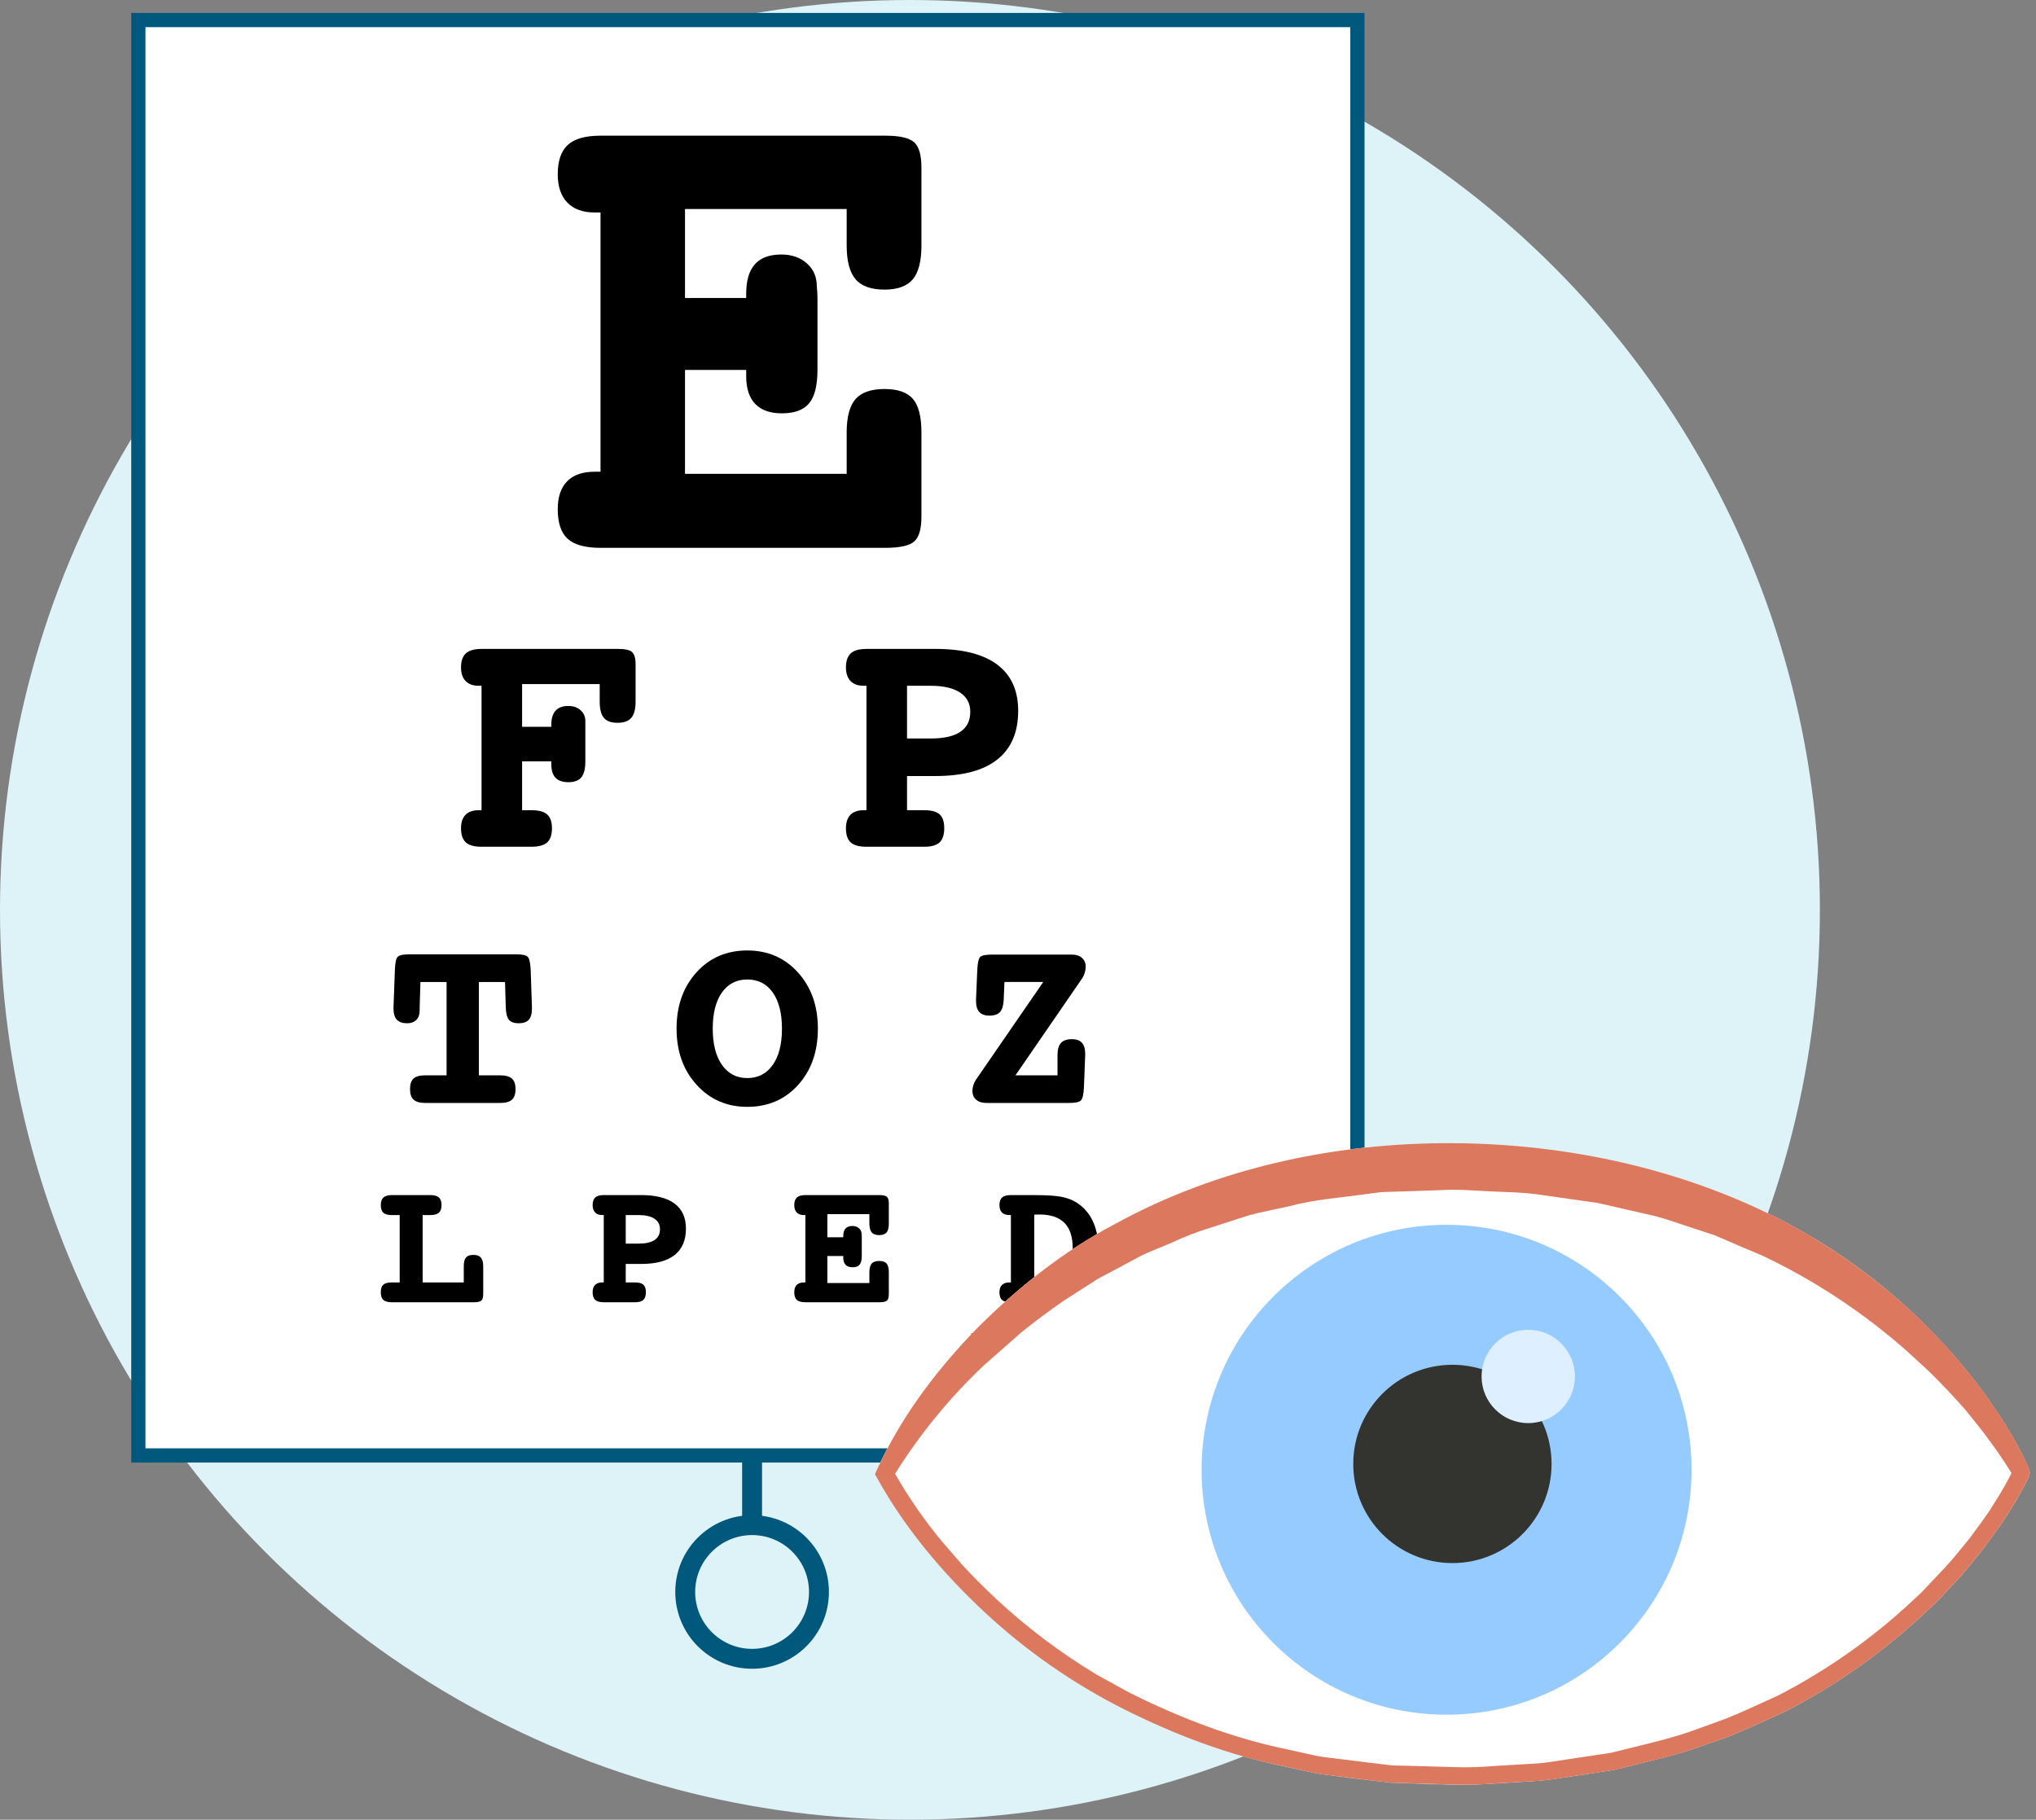 <svg xmlns:xlink="http://www.w3.org/1999/xlink" xmlns="http://www.w3.org/2000/svg" version="1.1" viewBox="0 0 179 160" height="160px" width="179px"><rect x="0" y="0" width="179" height="160" fill="#808080" stroke="none"/><g fill-rule="evenodd" fill="none" stroke-width="1" stroke="none" id="v.2"><g transform="translate(-791, -288)" id="a.-1024px"><g transform="translate(791, 288)" id="eye_care"><circle r="80" cy="80" cx="80" fill="#DDF3F7" id="Oval"></circle><polygon points="12.164 127.971 119.34 127.971 119.34 1.763 12.164 1.763" fill="#FFFFFF" id="Fill-1"></polygon><polygon points="12.164 127.971 119.34 127.971 119.34 1.763 12.164 1.763" stroke-width="1.25" stroke="#00587C" id="Stroke-2"></polygon><path stroke-width="1.75" stroke="#00587C" id="Stroke-3" d="M60.243,139.976 C60.243,136.73 62.876,134.099 66.122,134.099 C69.368,134.099 72.001,136.73 72.001,139.976 C72.001,143.221 69.368,145.853 66.122,145.853 C62.876,145.853 60.243,143.221 60.243,139.976 Z"></path><path stroke-width="1.75" stroke="#00587C" id="Stroke-5" d="M66.122,128.222 L66.122,134.099"></path><path fill="#000000" id="Fill-12" d="M74.438,18.376 L60.224,18.376 L60.224,26.199 L65.604,26.199 L65.604,25.832 C65.604,24.671 65.858,23.806 66.369,23.235 C66.877,22.664 67.652,22.379 68.691,22.379 C69.609,22.379 70.358,22.639 70.938,23.159 C71.52,23.678 71.809,24.335 71.809,25.13 C71.809,25.17 71.819,25.303 71.84,25.527 C71.859,25.751 71.87,25.975 71.87,26.199 L71.87,32.524 C71.87,33.89 71.626,34.867 71.137,35.457 C70.648,36.049 69.853,36.343 68.753,36.343 C67.713,36.343 66.928,36.069 66.399,35.518 C65.868,34.968 65.604,34.154 65.604,33.074 L65.604,32.524 L60.224,32.524 L60.224,41.661 L74.438,41.661 L74.438,38.024 C74.438,36.659 74.699,35.682 75.217,35.09 C75.738,34.5 76.588,34.204 77.77,34.204 C78.932,34.204 79.762,34.494 80.262,35.075 C80.761,35.656 81.01,36.639 81.01,38.024 L81.01,45.418 C81.01,46.518 80.796,47.251 80.368,47.618 C79.941,47.985 79.095,48.169 77.831,48.169 L52.796,48.169 C51.452,48.169 50.489,47.905 49.907,47.374 C49.327,46.845 49.036,45.979 49.036,44.777 C49.036,43.697 49.312,42.877 49.862,42.316 C50.412,41.757 51.216,41.477 52.277,41.477 L52.796,41.477 L52.796,18.682 L52.277,18.682 C51.238,18.682 50.438,18.391 49.878,17.811 C49.317,17.23 49.036,16.4 49.036,15.321 C49.036,14.14 49.331,13.279 49.923,12.739 C50.514,12.199 51.47,11.929 52.796,11.929 L77.831,11.929 C79.073,11.929 79.915,12.118 80.353,12.494 C80.791,12.872 81.01,13.62 81.01,14.741 L81.01,21.584 C81.01,22.97 80.755,23.963 80.247,24.564 C79.736,25.165 78.911,25.465 77.77,25.465 C76.588,25.465 75.738,25.16 75.217,24.549 C74.699,23.937 74.438,22.95 74.438,21.584 L74.438,18.376 Z"></path><path fill="#000000" id="Fill-13" d="M52.724,60.151 L45.902,60.151 L45.902,63.906 L48.47,63.906 L48.47,63.73 C48.47,63.183 48.594,62.77 48.843,62.49 C49.093,62.211 49.466,62.072 49.966,62.072 C50.405,62.072 50.766,62.198 51.044,62.447 C51.323,62.696 51.462,63.011 51.462,63.393 L51.462,63.906 L51.462,66.942 C51.462,67.597 51.344,68.066 51.11,68.35 C50.875,68.633 50.494,68.776 49.966,68.776 C49.466,68.776 49.093,68.646 48.843,68.387 C48.594,68.128 48.47,67.735 48.47,67.206 L48.47,66.942 L45.902,66.942 L45.902,71.239 L46.723,71.239 C47.369,71.239 47.831,71.364 48.109,71.613 C48.388,71.862 48.527,72.267 48.527,72.823 C48.527,73.4 48.386,73.816 48.103,74.07 C47.819,74.324 47.359,74.452 46.723,74.452 L42.336,74.452 C41.7,74.452 41.24,74.324 40.957,74.07 C40.673,73.816 40.532,73.4 40.532,72.823 C40.532,72.305 40.663,71.911 40.927,71.643 C41.191,71.374 41.578,71.239 42.087,71.239 L42.336,71.239 L42.336,60.298 L42.087,60.298 C41.587,60.298 41.204,60.159 40.935,59.88 C40.666,59.602 40.532,59.203 40.532,58.684 C40.532,58.117 40.676,57.704 40.964,57.445 C41.253,57.186 41.71,57.056 42.336,57.056 L54.353,57.056 C54.949,57.056 55.353,57.148 55.564,57.328 C55.774,57.509 55.879,57.868 55.879,58.405 L55.879,61.691 C55.879,62.347 55.754,62.821 55.505,63.114 C55.255,63.408 54.851,63.554 54.294,63.554 C53.737,63.554 53.335,63.41 53.091,63.121 C52.847,62.833 52.724,62.357 52.724,61.691 L52.724,60.151 Z"></path><path fill="#000000" id="Fill-14" d="M79.744,60.298 L79.744,64.933 L81.827,64.933 C82.982,64.933 83.849,64.737 84.431,64.346 C85.014,63.955 85.304,63.368 85.304,62.586 C85.304,61.852 85.004,61.288 84.403,60.892 C83.8,60.496 82.943,60.298 81.827,60.298 L79.744,60.298 Z M79.744,68.233 L79.744,71.239 L81.255,71.239 C81.891,71.239 82.343,71.362 82.612,71.606 C82.881,71.85 83.015,72.257 83.015,72.824 C83.015,73.401 82.879,73.816 82.605,74.07 C82.331,74.324 81.881,74.452 81.255,74.452 L76.178,74.452 C75.533,74.452 75.071,74.324 74.792,74.07 C74.513,73.816 74.374,73.401 74.374,72.824 C74.374,72.306 74.505,71.911 74.769,71.642 C75.034,71.374 75.42,71.239 75.929,71.239 L76.178,71.239 L76.178,60.298 L75.929,60.298 C75.43,60.298 75.046,60.159 74.777,59.88 C74.508,59.601 74.374,59.203 74.374,58.685 C74.374,58.118 74.515,57.705 74.799,57.446 C75.082,57.187 75.543,57.056 76.178,57.056 L82.238,57.056 C84.634,57.056 86.447,57.516 87.674,58.436 C88.901,59.354 89.516,60.708 89.516,62.498 C89.516,64.386 88.904,65.812 87.682,66.781 C86.459,67.749 84.644,68.233 82.238,68.233 L79.744,68.233 Z"></path><path fill="#000000" id="Fill-15" d="M44.401,86.343 L42.101,86.343 L42.101,94.549 L43.95,94.549 C44.441,94.549 44.793,94.644 45.006,94.835 C45.219,95.025 45.325,95.334 45.325,95.758 C45.325,96.191 45.219,96.503 45.006,96.695 C44.793,96.885 44.441,96.98 43.95,96.98 L37.413,96.98 C36.929,96.98 36.581,96.885 36.368,96.695 C36.155,96.503 36.049,96.191 36.049,95.758 C36.049,95.327 36.152,95.017 36.363,94.828 C36.571,94.643 36.921,94.549 37.413,94.549 L39.263,94.549 L39.263,86.343 L36.963,86.343 L36.896,88.576 L36.896,88.851 C36.896,89.203 36.799,89.478 36.604,89.676 C36.409,89.873 36.14,89.972 35.796,89.972 C35.385,89.972 35.082,89.868 34.888,89.658 C34.693,89.45 34.596,89.119 34.596,88.663 L34.596,88.576 L34.718,85.286 C34.739,84.634 34.828,84.241 34.986,84.11 C35.143,83.977 35.465,83.912 35.95,83.912 L45.414,83.912 C45.897,83.912 46.218,83.977 46.377,84.11 C46.533,84.241 46.627,84.634 46.657,85.286 L46.767,88.576 L46.767,88.663 C46.767,89.126 46.675,89.459 46.492,89.664 C46.308,89.87 46.011,89.972 45.601,89.972 C45.205,89.972 44.919,89.871 44.748,89.671 C44.575,89.468 44.481,89.104 44.467,88.576 L44.401,86.343 Z"></path><path fill="#000000" id="Fill-16" d="M65.7,86.123 C64.753,86.123 64.009,86.504 63.472,87.267 C62.931,88.029 62.662,89.089 62.662,90.446 C62.662,91.802 62.934,92.866 63.477,93.636 C64.019,94.406 64.761,94.791 65.7,94.791 C66.646,94.791 67.391,94.408 67.933,93.641 C68.477,92.876 68.748,91.81 68.748,90.446 C68.748,89.089 68.478,88.029 67.94,87.267 C67.399,86.504 66.654,86.123 65.7,86.123 M65.7,83.571 C67.504,83.571 68.99,84.217 70.157,85.507 C71.323,86.797 71.906,88.443 71.906,90.446 C71.906,92.462 71.326,94.113 70.167,95.396 C69.009,96.68 67.519,97.321 65.7,97.321 C63.902,97.321 62.417,96.675 61.242,95.379 C60.069,94.085 59.482,92.441 59.482,90.446 C59.482,88.437 60.063,86.789 61.227,85.501 C62.388,84.215 63.88,83.571 65.7,83.571"></path><path fill="#000000" id="Fill-17" d="M89.277,94.549 L92.975,94.549 L92.975,92.767 C92.975,92.282 93.075,91.929 93.276,91.705 C93.478,91.482 93.8,91.37 94.24,91.37 C94.629,91.37 94.92,91.475 95.116,91.683 C95.308,91.893 95.407,92.21 95.407,92.635 L95.407,92.767 L95.297,95.605 C95.267,96.257 95.169,96.65 95.005,96.782 C94.839,96.914 94.501,96.979 93.987,96.979 L86.713,96.979 C86.339,96.979 86.042,96.884 85.822,96.694 C85.601,96.504 85.492,96.246 85.492,95.924 C85.492,95.763 85.52,95.596 85.574,95.422 C85.63,95.252 85.701,95.096 85.789,94.956 L91.72,86.342 L88.309,86.342 L88.243,87.904 C88.22,88.411 88.112,88.77 87.919,88.983 C87.723,89.196 87.41,89.302 86.977,89.302 C86.589,89.302 86.296,89.196 86.102,88.983 C85.908,88.77 85.81,88.455 85.81,88.037 L85.81,87.904 L85.92,85.287 C85.95,84.641 86.039,84.253 86.19,84.127 C86.34,83.997 86.688,83.934 87.23,83.934 L94.24,83.934 C94.615,83.934 94.909,84.032 95.126,84.225 C95.342,84.42 95.451,84.674 95.451,84.989 C95.451,85.158 95.425,85.332 95.374,85.512 C95.322,85.691 95.252,85.852 95.164,85.991 L89.277,94.549 Z"></path><path fill="#000000" id="Fill-18" d="M37.158,106.836 L37.158,112.761 L40.774,112.761 L40.774,111.348 C40.774,110.983 40.839,110.722 40.969,110.568 C41.098,110.416 41.313,110.339 41.618,110.339 C41.918,110.339 42.138,110.417 42.276,110.573 C42.414,110.73 42.483,110.988 42.483,111.348 L42.483,113.787 C42.483,114.073 42.426,114.264 42.316,114.359 C42.204,114.454 41.982,114.502 41.649,114.502 L34.44,114.502 C34.095,114.502 33.849,114.433 33.701,114.295 C33.552,114.158 33.479,113.932 33.479,113.62 C33.479,113.313 33.551,113.094 33.696,112.961 C33.842,112.827 34.09,112.761 34.44,112.761 L35.139,112.761 L35.139,106.836 L34.44,106.836 C34.095,106.836 33.849,106.766 33.701,106.628 C33.552,106.492 33.479,106.269 33.479,105.961 C33.479,105.655 33.556,105.431 33.712,105.29 C33.869,105.149 34.117,105.08 34.456,105.08 L37.841,105.08 C38.179,105.08 38.429,105.149 38.585,105.29 C38.742,105.431 38.819,105.655 38.819,105.961 C38.819,106.269 38.743,106.492 38.589,106.628 C38.435,106.766 38.186,106.836 37.841,106.836 L37.158,106.836 Z"></path><path fill="#000000" id="Fill-19" d="M55.013,106.836 L55.013,109.347 L56.14,109.347 C56.766,109.347 57.235,109.24 57.551,109.029 C57.867,108.816 58.024,108.498 58.024,108.075 C58.024,107.677 57.861,107.372 57.536,107.158 C57.21,106.942 56.745,106.836 56.14,106.836 L55.013,106.836 Z M55.013,111.134 L55.013,112.761 L55.831,112.761 C56.176,112.761 56.42,112.827 56.566,112.961 C56.711,113.094 56.785,113.313 56.785,113.62 C56.785,113.932 56.71,114.158 56.562,114.295 C56.414,114.433 56.17,114.502 55.831,114.502 L53.081,114.502 C52.732,114.502 52.481,114.433 52.33,114.295 C52.178,114.158 52.103,113.932 52.103,113.62 C52.103,113.339 52.175,113.125 52.319,112.98 C52.461,112.835 52.67,112.761 52.947,112.761 L53.081,112.761 L53.081,106.836 L52.947,106.836 C52.675,106.836 52.468,106.76 52.322,106.608 C52.176,106.458 52.103,106.242 52.103,105.961 C52.103,105.655 52.18,105.431 52.334,105.29 C52.488,105.149 52.737,105.08 53.081,105.08 L56.363,105.08 C57.661,105.08 58.643,105.328 59.309,105.826 C59.974,106.325 60.306,107.059 60.306,108.026 C60.306,109.05 59.975,109.824 59.313,110.347 C58.649,110.872 57.666,111.134 56.363,111.134 L55.013,111.134 Z"></path><path fill="#000000" id="Fill-20" d="M76.434,106.755 L72.739,106.755 L72.739,108.789 L74.138,108.789 L74.138,108.694 C74.138,108.394 74.204,108.168 74.335,108.02 C74.469,107.871 74.671,107.797 74.94,107.797 C75.179,107.797 75.373,107.864 75.524,108 C75.676,108.135 75.751,108.305 75.751,108.511 C75.751,108.523 75.754,108.556 75.759,108.615 C75.764,108.673 75.766,108.732 75.766,108.789 L75.766,110.434 C75.766,110.789 75.703,111.043 75.575,111.197 C75.448,111.351 75.243,111.426 74.956,111.426 C74.686,111.426 74.482,111.356 74.344,111.214 C74.206,111.07 74.138,110.857 74.138,110.578 L74.138,110.434 L72.739,110.434 L72.739,112.811 L76.434,112.811 L76.434,111.864 C76.434,111.51 76.503,111.256 76.637,111.102 C76.773,110.948 76.993,110.872 77.3,110.872 C77.603,110.872 77.819,110.947 77.949,111.098 C78.078,111.249 78.143,111.505 78.143,111.864 L78.143,113.787 C78.143,114.073 78.087,114.264 77.976,114.359 C77.865,114.454 77.646,114.501 77.317,114.501 L70.807,114.501 C70.458,114.501 70.207,114.434 70.056,114.295 C69.906,114.157 69.83,113.932 69.83,113.619 C69.83,113.34 69.902,113.126 70.043,112.981 C70.189,112.834 70.398,112.762 70.672,112.762 L70.807,112.762 L70.807,106.836 L70.672,106.836 C70.403,106.836 70.195,106.76 70.048,106.609 C69.903,106.459 69.83,106.242 69.83,105.961 C69.83,105.654 69.907,105.43 70.061,105.29 C70.214,105.15 70.463,105.08 70.807,105.08 L77.317,105.08 C77.64,105.08 77.859,105.128 77.973,105.226 C78.085,105.325 78.143,105.519 78.143,105.811 L78.143,107.59 C78.143,107.951 78.077,108.209 77.945,108.365 C77.812,108.52 77.598,108.599 77.3,108.599 C76.993,108.599 76.773,108.52 76.637,108.361 C76.503,108.202 76.434,107.946 76.434,107.59 L76.434,106.755 Z"></path><path fill="#000000" id="Fill-21" d="M90.928,106.804 L90.928,112.762 L91.38,112.762 C92.382,112.762 93.122,112.516 93.599,112.027 C94.076,111.536 94.312,110.784 94.312,109.767 C94.312,108.765 94.071,108.02 93.586,107.526 C93.1,107.035 92.37,106.787 91.396,106.787 C91.269,106.787 91.172,106.789 91.107,106.792 C91.041,106.794 90.981,106.798 90.928,106.804 L90.928,106.804 Z M88.876,112.762 L88.876,106.836 L88.742,106.836 C88.455,106.836 88.239,106.762 88.09,106.614 C87.942,106.465 87.868,106.247 87.868,105.961 C87.868,105.654 87.947,105.43 88.106,105.29 C88.265,105.15 88.521,105.08 88.876,105.08 L90.371,105.08 L90.84,105.08 C91.947,105.08 92.758,105.127 93.272,105.222 C93.785,105.319 94.223,105.476 94.584,105.699 C95.225,106.081 95.716,106.624 96.058,107.332 C96.399,108.038 96.57,108.856 96.57,109.783 C96.57,110.762 96.376,111.62 95.986,112.354 C95.597,113.087 95.043,113.642 94.33,114.018 C94.006,114.186 93.626,114.31 93.193,114.388 C92.758,114.463 92.111,114.501 91.253,114.501 L90.371,114.501 L88.876,114.501 C88.511,114.501 88.251,114.435 88.098,114.299 C87.944,114.165 87.868,113.937 87.868,113.619 C87.868,113.34 87.942,113.126 88.09,112.981 C88.239,112.834 88.455,112.762 88.742,112.762 L88.876,112.762 Z"></path><path opacity="0.35" fill-rule="nonzero" fill="#F4E1E1" id="Shape" d="M177.436,130.381 C177.436,130.381 165.116,103.934 127.905,103.593 C90.779,103.255 77.949,130.466 77.949,130.466 C77.949,130.466 91.372,157.507 129.021,156.913 C165.88,156.332 177.436,130.381 177.436,130.381 Z"></path><path fill-rule="nonzero" fill="#FFFFFF" id="Shape-path" d="M178.326,129.021 L178.238,128.817 L178.185,128.707 L177.977,128.273 C177.845,127.977 177.694,127.697 177.543,127.418 C177.25,126.849 176.942,126.292 176.599,125.752 C175.969,124.645 175.211,123.623 174.497,122.57 C169.947,116.363 164.061,111.254 157.272,107.622 C148.204,102.805 137.873,100.561 127.691,100.514 C117.508,100.466 107.109,102.636 98.084,107.59 C93.534,109.986 89.469,113.208 85.872,116.82 C85.746,116.949 85.623,117.084 85.498,117.216 L85.381,117.216 L85.381,117.339 C82.033,120.86 79.126,124.768 77.087,129.244 L76.923,129.603 L77.093,129.917 C79.579,134.406 82.82,138.257 86.508,141.684 C90.183,145.119 94.329,148.014 98.82,150.282 C103.301,152.53 108.04,154.334 112.961,155.312 L114.799,155.718 C115.406,155.873 116.023,155.984 116.646,156.051 L120.378,156.51 L122.234,156.746 L124.122,156.802 L127.876,156.912 C129.127,156.944 130.378,156.905 131.624,156.796 L135.372,156.573 C136.63,156.46 137.851,156.217 139.094,156.048 L140.951,155.768 L141.879,155.626 L142.795,155.406 C145.227,154.778 147.688,154.284 150.032,153.363 C152.439,152.627 154.692,151.502 156.983,150.471 C161.456,148.163 165.586,145.245 169.255,141.8 C169.704,141.363 170.183,140.951 170.614,140.493 L171.895,139.109 C172.776,138.21 173.521,137.192 174.327,136.226 C175.073,135.211 175.84,134.211 176.504,133.136 C176.85,132.611 177.184,132.074 177.492,131.517 C177.65,131.244 177.807,130.973 177.955,130.684 L178.178,130.256 C178.308,130.016 178.404,129.759 178.462,129.493 C178.43,129.332 178.385,129.174 178.326,129.021 Z"></path><path fill-rule="nonzero" fill="#DC785D" id="Shape" d="M178.345,129.031 L178.257,128.823 L178.203,128.713 L177.996,128.279 C177.86,127.987 177.709,127.707 177.561,127.424 C177.269,126.858 176.96,126.298 176.617,125.757 C175.988,124.654 175.229,123.632 174.515,122.575 C173.006,120.525 171.353,118.585 169.568,116.771 C165.943,113.142 161.808,110.062 157.293,107.626 C148.217,102.809 137.885,100.564 127.7,100.514 C117.516,100.463 107.114,102.639 98.085,107.592 C93.537,109.988 89.471,113.214 85.874,116.818 C85.745,116.95 85.625,117.082 85.499,117.214 L85.38,117.214 L85.38,117.333 C82.031,120.868 79.132,124.776 77.087,129.254 L76.923,129.612 L77.093,129.927 C79.579,134.411 82.837,138.263 86.509,141.706 C90.187,145.136 94.333,148.026 98.825,150.29 C103.306,152.536 108.046,154.341 112.968,155.322 L114.803,155.724 C115.411,155.879 116.029,155.99 116.653,156.057 L120.386,156.52 L122.249,156.746 L124.138,156.799 L127.892,156.91 C129.135,156.946 130.38,156.909 131.618,156.799 L135.367,156.576 C136.626,156.466 137.847,156.224 139.087,156.054 L140.947,155.771 L141.875,155.63 L142.791,155.41 C145.224,154.796 147.685,154.287 150.03,153.366 C152.434,152.63 154.691,151.504 156.979,150.473 C161.455,148.168 165.586,145.249 169.253,141.8 C169.703,141.363 170.181,140.951 170.609,140.495 L171.89,139.109 C172.775,138.209 173.52,137.191 174.326,136.225 C175.072,135.213 175.84,134.213 176.504,133.134 C176.85,132.609 177.184,132.071 177.492,131.518 C177.65,131.241 177.807,130.971 177.955,130.682 L178.178,130.257 C178.307,130.015 178.403,129.757 178.462,129.49 C178.435,129.334 178.396,129.18 178.345,129.031 Z M176.822,129.568 L176.624,129.965 C176.491,130.232 176.334,130.493 176.186,130.754 C175.893,131.282 175.572,131.798 175.242,132.304 C174.613,133.339 173.86,134.307 173.143,135.285 C172.438,136.128 171.774,136.999 171.025,137.801 L168.903,140.046 C168.677,140.256 168.447,140.467 168.224,140.675 C164.662,144.019 160.652,146.851 156.308,149.089 C154.785,149.775 153.278,150.495 151.729,151.117 L149.243,152.02 C147.04,152.847 144.761,153.331 142.492,153.907 L141.601,154.124 L140.695,154.259 L138.876,154.532 C137.664,154.699 136.459,154.938 135.241,155.048 L131.568,155.265 C130.347,155.375 129.121,155.413 127.895,155.378 L124.219,155.271 L122.366,155.227 L120.543,155.004 L116.896,154.554 C116.288,154.494 115.685,154.389 115.092,154.24 L113.299,153.844 C108.496,152.869 103.885,151.108 99.517,148.938 C99.372,148.866 99.234,148.787 99.089,148.715 L96.426,147.25 C93.245,145.336 90.272,143.096 87.558,140.565 C86.547,139.621 85.572,138.647 84.634,137.631 L82.837,135.562 C81.286,133.693 79.899,131.694 78.692,129.587 C80.87,126.1 83.485,122.903 86.472,120.075 L89.761,117.179 C90.969,116.198 92.222,115.267 93.496,114.384 L96.536,112.434 L99.737,110.733 C100.773,110.12 101.94,109.752 103.023,109.258 C104.111,108.75 105.231,108.316 106.378,107.96 L109.805,106.856 C110.97,106.542 112.153,106.331 113.324,106.067 C115.646,105.438 118.07,105.293 120.449,104.944 L121.343,104.828 C121.658,104.803 121.947,104.806 122.249,104.79 L124.059,104.734 L127.678,104.608 C128.887,104.608 130.092,104.715 131.301,104.765 C132.509,104.815 133.721,104.84 134.917,104.982 L138.498,105.491 L140.289,105.743 C140.881,105.85 141.463,106.004 142.051,106.133 L145.57,106.938 C146.731,107.252 147.858,107.677 149.004,108.038 L150.719,108.601 L152.39,109.318 C153.485,109.806 154.621,110.221 155.695,110.765 C160.019,112.902 164.041,115.604 167.654,118.799 L167.745,118.88 L169.574,120.56 C170.685,121.644 171.752,122.783 172.784,123.949 C173.539,124.893 174.329,125.836 175.022,126.823 C175.389,127.308 175.737,127.803 176.067,128.311 C176.236,128.562 176.41,128.814 176.561,129.072 L176.797,129.455 L176.844,129.534 L176.822,129.568 Z"></path><circle r="21.538" cy="129.231" cx="127.179" fill-rule="nonzero" fill="#96CBFF" id="Oval"></circle><circle r="8.718" cy="128.718" cx="127.692" fill-rule="nonzero" fill="#333330" id="Oval"></circle><circle r="4.103" cy="121.026" cx="134.359" fill-rule="nonzero" fill="#DEF0FF" id="Oval"></circle></g></g></g></svg>
